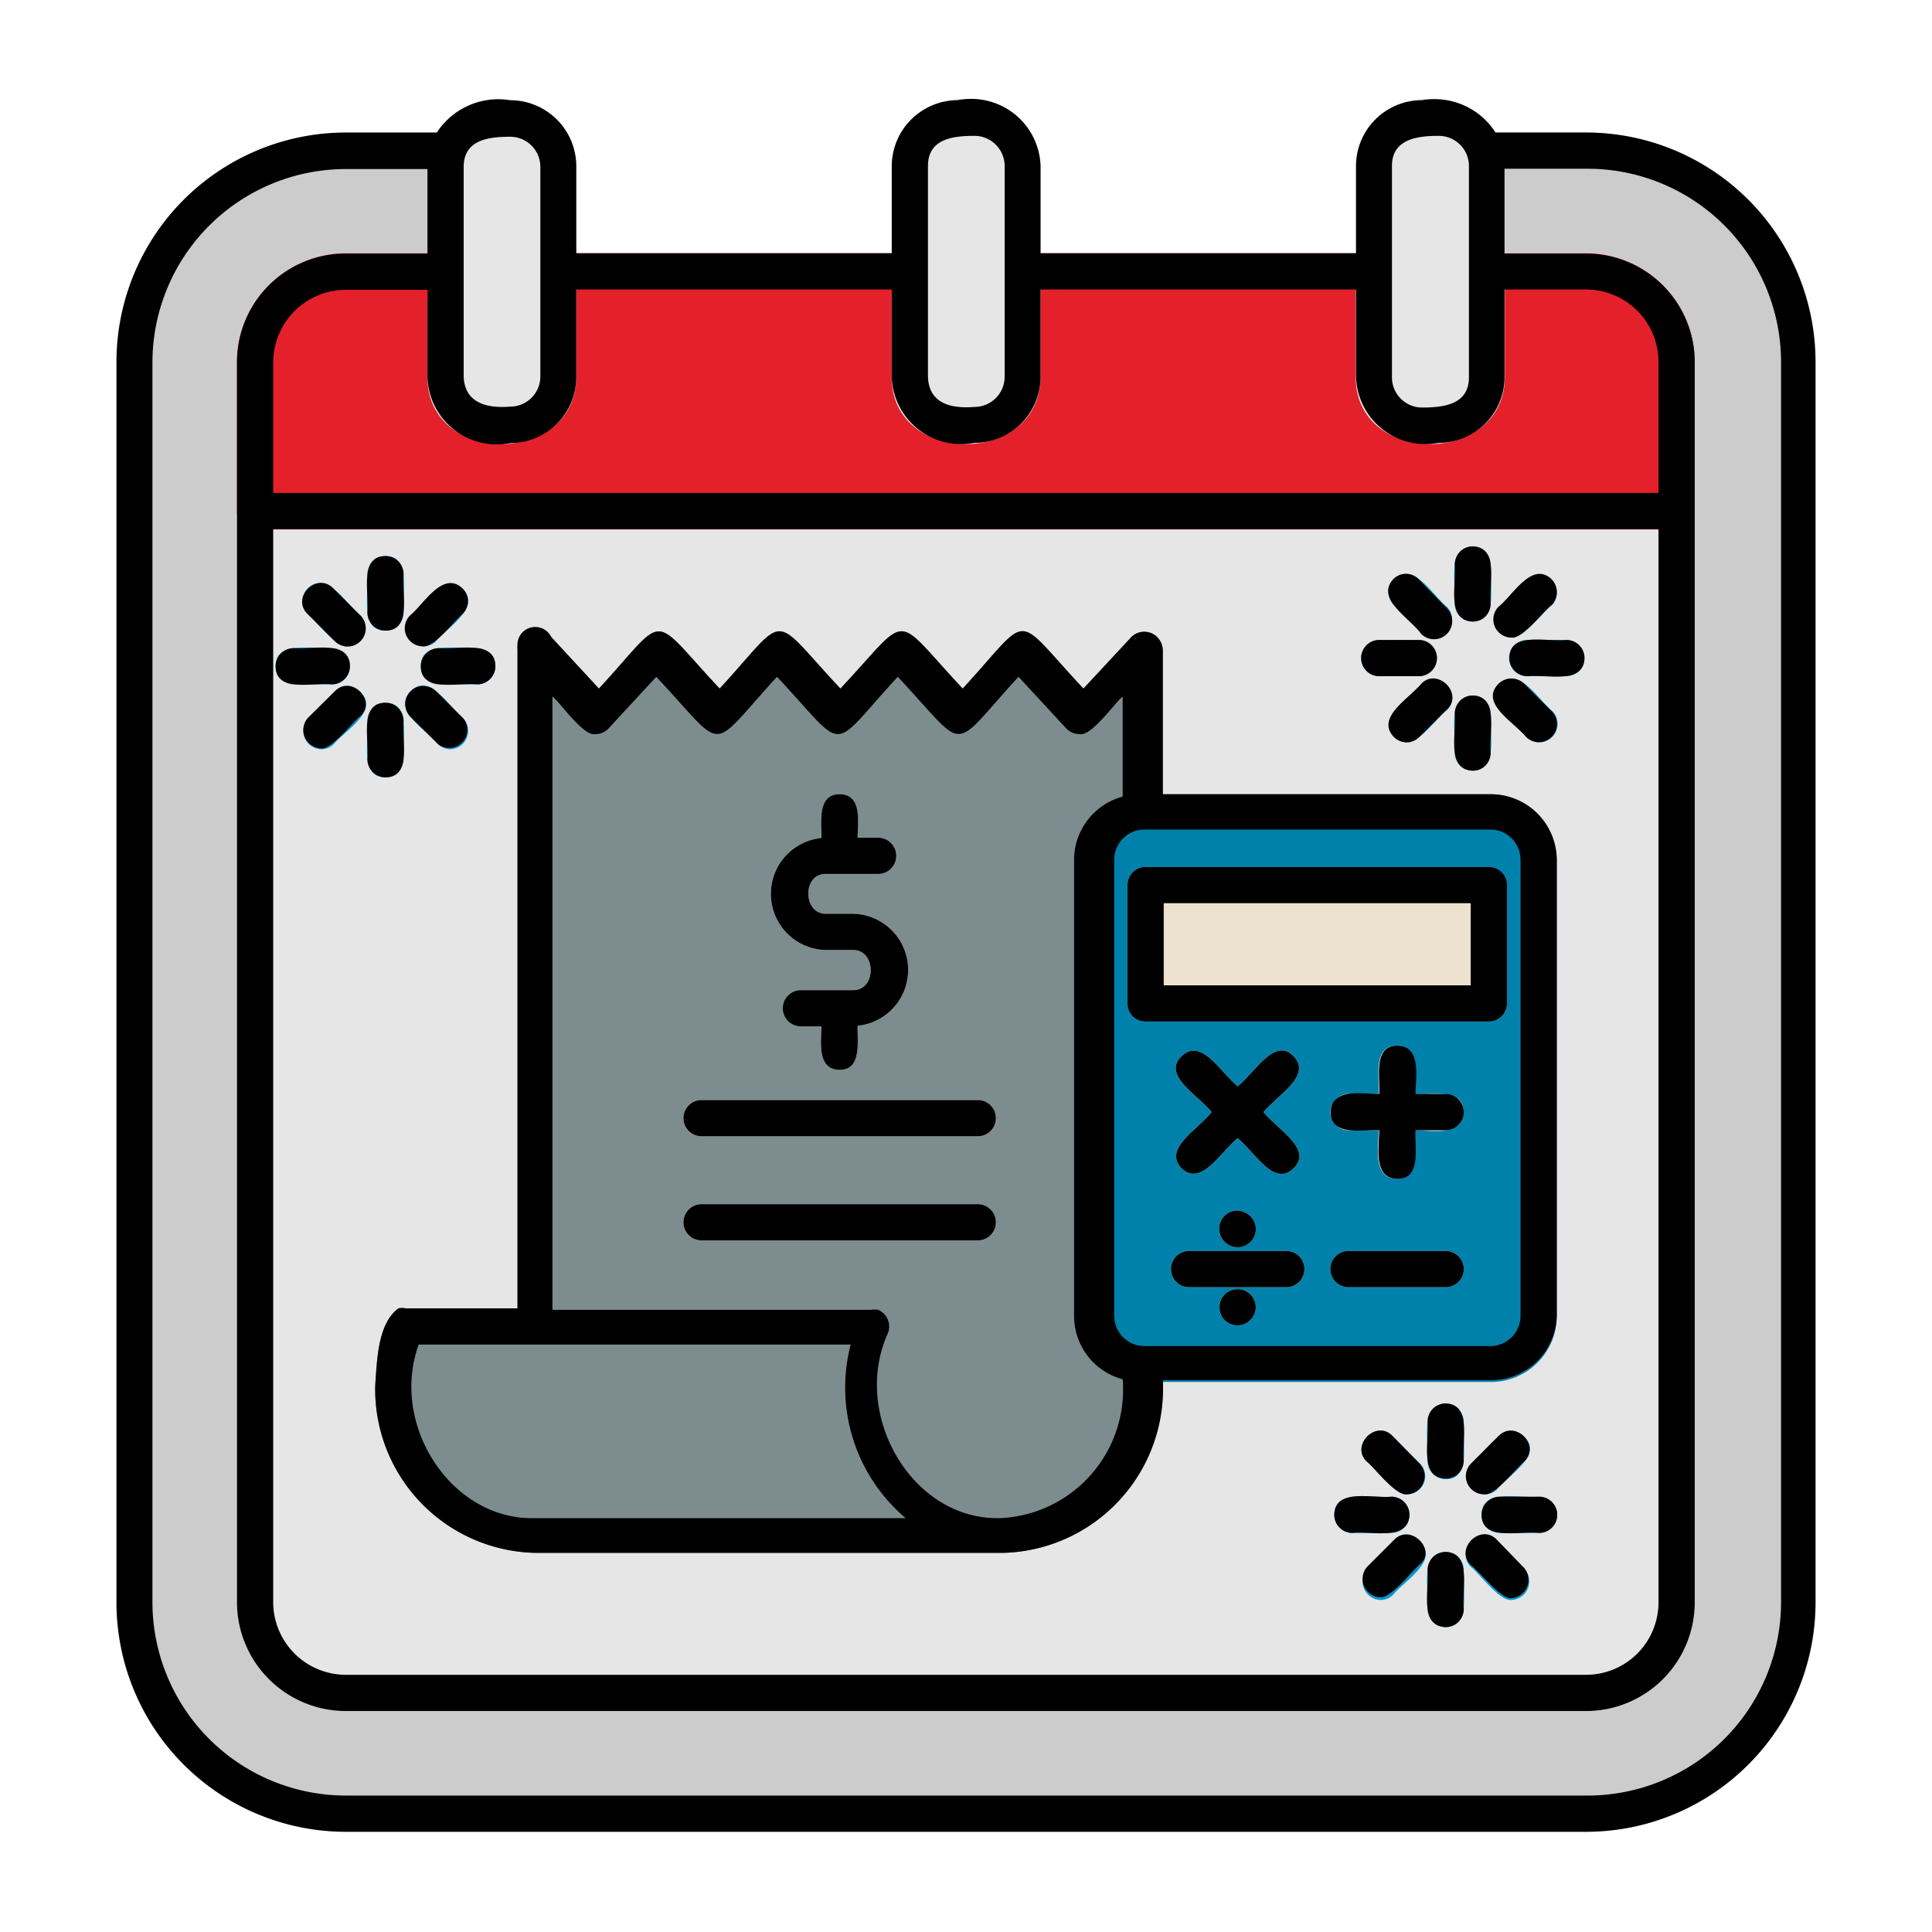 <svg xmlns="http://www.w3.org/2000/svg" viewBox="0 0 64 64"><defs><style>.cls-1{fill:#ccc;}.cls-2{fill:#e6e6e6;}.cls-3{fill:#e4202b;}.cls-4{fill:#7d8d8f;}.cls-5{fill:#ece2ce;}.cls-6{fill:#0081ab;}.cls-7{fill:#0097ce;}</style></defs><g id="Layer_16" data-name="Layer 16"><path class="cls-1" d="M52.55,4.39H49.16a.61.61,0,0,0-.56.81c.1,0,0,3.63,0,3.74a.59.59,0,0,0,.6.65h3.29a2.41,2.41,0,0,1,2.4,2.4V53.08a2.41,2.41,0,0,1-2.4,2.4H11.45a2.41,2.41,0,0,1-2.4-2.4V12a2.41,2.41,0,0,1,2.4-2.4h3.31a.6.6,0,0,0,.6-.6c0-.07,0-3.85.05-3.79a.61.61,0,0,0-.56-.81h-3.4A7.61,7.61,0,0,0,3.85,12V53.08a7.61,7.61,0,0,0,7.6,7.6h41.1a7.61,7.61,0,0,0,7.6-7.6V12A7.61,7.61,0,0,0,52.55,4.39Z"></path><rect class="cls-2" x="7.85" y="8.39" width="48.29" height="48.29" rx="3.6"></rect><path class="cls-3" d="M52.54,8.39H11.45A3.61,3.61,0,0,0,7.85,12v4.94a.6.6,0,0,0,.6.6H55.54a.6.6,0,0,0,.6-.6V12A3.61,3.61,0,0,0,52.54,8.39Z"></path><path class="cls-2" d="M16.9,3.32A2.29,2.29,0,0,0,14.16,5.5v7c0,2.95,4.91,2.95,4.93,0v-7A2.19,2.19,0,0,0,16.9,3.32Z"></path><path class="cls-2" d="M32.28,3.32A2.29,2.29,0,0,0,29.54,5.5v7c0,2.95,4.91,2.95,4.93,0v-7A2.19,2.19,0,0,0,32.28,3.32Z"></path><path class="cls-2" d="M47.66,3.32A2.3,2.3,0,0,0,44.91,5.5v7c0,2.95,4.92,2.95,4.94,0v-7A2.19,2.19,0,0,0,47.66,3.32Z"></path><path class="cls-4" d="M37.92,45.33h0V27.51a.6.6,0,0,0,.6-.6V21.52a.65.65,0,0,0-.19-.42.61.61,0,0,0-.85,0l-1.59,1.71c-2.38-2.54-1.67-2.53-4,0-2.37-2.53-1.68-2.53-4.05,0-2.37-2.53-1.68-2.53-4,0-2.37-2.53-1.68-2.52-4,0l-1.58-1.71a.61.61,0,0,0-1,.16,2,2,0,0,0,0,.24V43.34H13.43a.59.59,0,0,0-.23,0c-.69.5-.71,1.74-.77,2.54a5.42,5.42,0,0,0,5.27,5.56H33.26a5.42,5.42,0,0,0,5.26-5.56A.6.6,0,0,0,37.92,45.33Z"></path><path d="M37.92,46.53c-.74,0-.59-.86-.6-1.36a.6.6,0,0,1,.6-.6c.74,0,.59.86.6,1.36A.6.6,0,0,1,37.92,46.53Z"></path><path class="cls-5" d="M23.24,37.64h9.15a.6.6,0,0,0,0-1.2H23.24A.6.6,0,0,0,23.24,37.64Z"></path><path class="cls-5" d="M32.39,39.89H23.24a.6.6,0,0,0,0,1.2h9.15A.6.6,0,0,0,32.39,39.89Z"></path><path class="cls-5" d="M27.35,31.47h.92c.75,0,.78,1.32,0,1.33H26.53a.6.6,0,0,0,0,1.2h.68c0,.5-.16,1.43.6,1.44s.58-1,.6-1.46a1.86,1.86,0,0,0-.14-3.71h-.92c-.75,0-.78-1.32,0-1.32h1.74a.6.6,0,0,0,0-1.2h-.68c0-.5.17-1.44-.6-1.44s-.58,1-.6,1.45A1.86,1.86,0,0,0,27.35,31.47Z"></path><rect class="cls-6" x="35.71" y="26.31" width="15.86" height="19.47" rx="2.18"></rect><rect class="cls-5" x="37.35" y="28.72" width="12.57" height="5.12" rx="0.6"></rect><path class="cls-5" d="M44.67,37.44h1c0,.52-.22,1.6.6,1.61s.56-1.09.6-1.61c.52,0,1.59.23,1.61-.6s-1.1-.56-1.61-.6c0-.51.22-1.59-.6-1.6s-.56,1.09-.6,1.6h-1A.6.6,0,0,0,44.67,37.44Z"></path><path class="cls-5" d="M39.14,38.7c.65.62,1.27-.52,1.86-1,.59.49,1.2,1.63,1.85,1s-.52-1.27-1-1.86c.48-.58,1.62-1.2,1-1.85s-1.27.53-1.85,1c-.58-.48-1.21-1.63-1.86-1s.53,1.27,1,1.85C39.67,37.43,38.52,38.05,39.14,38.7Z"></path><path class="cls-5" d="M47.89,41.44H44.67a.6.6,0,0,0,0,1.2h3.22A.6.6,0,0,0,47.89,41.44Z"></path><path class="cls-5" d="M42.61,41.44H39.39a.6.6,0,0,0,0,1.2h3.22A.6.6,0,0,0,42.61,41.44Z"></path><path class="cls-5" d="M40.77,40.14a.69.69,0,0,0-.2.13.61.61,0,0,0,.2,1,.6.6,0,0,0,.46-1.11A.61.61,0,0,0,40.77,40.14Z"></path><path class="cls-5" d="M41.42,42.88a.59.59,0,0,0-.19-.13.61.61,0,0,0-.46,0,.53.53,0,0,0-.2.13.8.8,0,0,0-.13.19.66.66,0,0,0,0,.46.57.57,0,0,0,.33.33.6.6,0,0,0,.78-.33.57.57,0,0,0,0-.46A.59.59,0,0,0,41.42,42.88Z"></path><path class="cls-7" d="M12.77,20.89c-.89,0-.53-1.25-.6-1.87a.6.6,0,0,1,.6-.6c.89,0,.53,1.26.6,1.87A.6.6,0,0,1,12.77,20.89Z"></path><path class="cls-7" d="M12.77,25.75c-.89,0-.53-1.26-.6-1.87a.6.6,0,0,1,.6-.6c.89,0,.53,1.25.6,1.87A.6.6,0,0,1,12.77,25.75Z"></path><path class="cls-7" d="M14,21.41a.6.6,0,0,1-.42-1c.45-.36,1.09-1.51,1.74-.9s-.53,1.29-.89,1.75A.63.63,0,0,1,14,21.41Z"></path><path class="cls-7" d="M15.81,22.67H14.54a.6.6,0,0,1-.6-.6c0-.89,1.25-.54,1.87-.6A.6.6,0,0,1,15.81,22.67Z"></path><path class="cls-7" d="M14.92,24.82a.58.58,0,0,1-.42-.18c-.36-.46-1.52-1.09-.9-1.74s1.29.54,1.74.89A.61.61,0,0,1,14.92,24.82Z"></path><path class="cls-7" d="M10.62,24.82a.61.61,0,0,1-.43-1c.46-.35,1.1-1.51,1.75-.89s-.54,1.29-.9,1.74A.59.59,0,0,1,10.62,24.82Z"></path><path class="cls-7" d="M11,22.67H9.73a.6.6,0,0,1-.6-.6c0-.89,1.25-.54,1.86-.6A.6.6,0,0,1,11,22.67Z"></path><path class="cls-7" d="M11.51,21.41c-.37.06-1.06-.87-1.32-1.07a.61.61,0,0,1,0-.85c.65-.61,1.29.54,1.75.9A.6.6,0,0,1,11.51,21.41Z"></path><path class="cls-7" d="M48.79,20.59a.59.59,0,0,1-.6-.6c.06-.64-.29-1.86.6-1.89a.59.59,0,0,1,.59.6C49.32,19.35,49.67,20.56,48.79,20.59Z"></path><path class="cls-7" d="M48.79,25.53a.6.6,0,0,1-.6-.6c.06-.65-.29-1.86.6-1.89a.59.59,0,0,1,.59.6C49.32,24.29,49.67,25.5,48.79,25.53Z"></path><path class="cls-7" d="M50.06,21.12a.6.6,0,0,1-.42-1c.48-.38,1.11-1.53,1.76-.91a.61.61,0,0,1,0,.85C51.13,20.24,50.44,21.18,50.06,21.12Z"></path><path class="cls-7" d="M51.88,22.4H50.59a.6.6,0,0,1,0-1.2h1.29A.6.6,0,0,1,51.88,22.4Z"></path><path class="cls-7" d="M51,24.59c-.37.06-1.07-.89-1.33-1.09a.59.59,0,0,1,0-.85c.65-.61,1.28.53,1.76.91A.61.61,0,0,1,51,24.59Z"></path><path class="cls-7" d="M46.6,24.59a.61.61,0,0,1-.43-1c.48-.38,1.11-1.52,1.76-.91a.59.59,0,0,1,0,.85C47.67,23.7,47,24.64,46.6,24.59Z"></path><path class="cls-7" d="M47,22.4H45.69a.6.6,0,0,1,0-1.2H47A.6.6,0,0,1,47,22.4Z"></path><path class="cls-7" d="M47.51,21.12c-.38.06-1.08-.89-1.34-1.08a.61.61,0,0,1,0-.85c.65-.62,1.28.53,1.76.91A.6.6,0,0,1,47.51,21.12Z"></path><path class="cls-7" d="M47.89,49a.6.6,0,0,1-.6-.6c.06-.65-.29-1.86.6-1.89a.6.6,0,0,1,.6.6C48.42,47.74,48.77,49,47.89,49Z"></path><path class="cls-7" d="M47.89,53.9a.6.6,0,0,1-.6-.6c.06-.65-.29-1.86.6-1.89a.6.6,0,0,1,.6.6C48.42,52.66,48.77,53.87,47.89,53.9Z"></path><path class="cls-7" d="M49.16,49.5a.6.6,0,0,1-.43-1c.48-.38,1.11-1.52,1.76-.91s-.53,1.28-.91,1.76A.58.58,0,0,1,49.16,49.5Z"></path><path class="cls-7" d="M51,50.78H49.68a.6.6,0,0,1-.6-.6c0-.89,1.24-.54,1.89-.6A.6.6,0,0,1,51,50.78Z"></path><path class="cls-7" d="M50.07,53c-.38.06-1.08-.89-1.34-1.09-.55-.54.31-1.41.85-.85l.91.91A.61.61,0,0,1,50.07,53Z"></path><path class="cls-7" d="M45.7,53a.61.61,0,0,1-.42-1c.48-.38,1.11-1.52,1.76-.91s-.53,1.28-.91,1.76A.6.6,0,0,1,45.7,53Z"></path><path class="cls-7" d="M46.09,50.78H44.8a.6.6,0,0,1-.6-.6c0-.89,1.24-.54,1.89-.6A.6.6,0,0,1,46.09,50.78Z"></path><path class="cls-7" d="M46.61,49.5c-.37.06-1.07-.88-1.33-1.08-.56-.54.31-1.41.85-.85l.91.91A.6.6,0,0,1,46.61,49.5Z"></path><path d="M17.14,21.37a.94.94,0,0,0,0,.16V43.34H13.43a.59.59,0,0,0-.23,0c-.69.5-.71,1.73-.77,2.54a5.42,5.42,0,0,0,5.27,5.56H33.26a5.44,5.44,0,0,0,5.26-5.72H49.39a2.18,2.18,0,0,0,2.18-2.18V28.48a2.18,2.18,0,0,0-2.18-2.17H38.52V21.52a.65.65,0,0,0-.19-.42.61.61,0,0,0-.85,0l-1.59,1.71c-2.38-2.54-1.67-2.53-4,0-2.37-2.53-1.68-2.53-4.05,0-2.37-2.53-1.68-2.53-4,0-2.37-2.53-1.68-2.52-4,0l-1.58-1.71A.59.59,0,0,0,17.14,21.37Zm.56,28.92c-2.74.07-4.8-3.08-3.83-5.75H28.18A5.67,5.67,0,0,0,30,50.29ZM50.37,28.48V43.59a1,1,0,0,1-1,1H37.91a1,1,0,0,1-1-1V28.48a1,1,0,0,1,1-1H49.39A1,1,0,0,1,50.37,28.48ZM19.72,24.32a.6.6,0,0,0,.44-.19l1.58-1.71c2.37,2.53,1.68,2.52,4,0,2.38,2.54,1.67,2.52,4,0,2.37,2.53,1.68,2.52,4,0l1.58,1.71a.63.63,0,0,0,.44.19c.39.08,1.14-1,1.43-1.25v3.32a2.17,2.17,0,0,0-1.61,2.09V43.59a2.17,2.17,0,0,0,1.61,2.1,4.26,4.26,0,0,1-4.06,4.6c-2.91.08-4.94-3.42-3.72-6.12a.6.6,0,0,0-.32-.78h0a.69.69,0,0,0-.24,0H18.3V23.07C18.58,23.3,19.33,24.4,19.72,24.32Z"></path><path d="M23.24,37.64h9.15a.6.6,0,0,0,0-1.2H23.24A.6.6,0,0,0,23.24,37.64Z"></path><path d="M23.24,41.09h9.15a.6.6,0,0,0,0-1.2H23.24A.6.6,0,0,0,23.24,41.09Z"></path><path d="M27.35,31.47h.92c.75,0,.78,1.32,0,1.33H26.53a.6.6,0,0,0,0,1.2h.68c0,.5-.16,1.43.6,1.44s.58-1,.6-1.46a1.86,1.86,0,0,0-.14-3.71h-.92c-.75,0-.78-1.32,0-1.32h1.74a.6.6,0,0,0,0-1.2h-.68c0-.5.17-1.44-.6-1.44s-.58,1-.6,1.45A1.86,1.86,0,0,0,27.35,31.47Z"></path><path d="M37.35,29.32v3.92a.6.6,0,0,0,.6.6H49.32a.6.6,0,0,0,.6-.6V29.32a.6.6,0,0,0-.6-.6H38A.6.6,0,0,0,37.35,29.32Zm1.2.6H48.72v2.72H38.55Z"></path><path d="M47.89,36.24h-1c0-.51.22-1.59-.6-1.6s-.56,1.09-.6,1.6c-.52,0-1.6-.22-1.61.6s1.09.57,1.61.6c0,.52-.22,1.6.6,1.61s.56-1.09.6-1.61h1A.6.6,0,0,0,47.89,36.24Z"></path><path d="M39.14,38.7c.65.62,1.27-.52,1.86-1,.59.49,1.2,1.63,1.85,1s-.52-1.27-1-1.86c.48-.58,1.62-1.2,1-1.85s-1.27.53-1.85,1c-.58-.48-1.21-1.63-1.86-1s.53,1.27,1,1.85C39.67,37.43,38.52,38.05,39.14,38.7Z"></path><path d="M47.89,41.44H44.67a.6.6,0,0,0,0,1.2h3.22A.6.6,0,0,0,47.89,41.44Z"></path><path d="M42.61,41.44H39.39a.6.6,0,0,0,0,1.2h3.22A.6.6,0,0,0,42.61,41.44Z"></path><path d="M40.77,40.14a.69.69,0,0,0-.2.13.61.61,0,0,0,.2,1,.6.6,0,0,0,.46-1.11A.61.61,0,0,0,40.77,40.14Z"></path><path d="M41.42,42.88a.59.59,0,0,0-.19-.13.61.61,0,0,0-.46,0,.53.53,0,0,0-.2.13.8.8,0,0,0-.13.19.66.66,0,0,0,0,.46.57.57,0,0,0,.33.33.6.6,0,0,0,.78-.33.57.57,0,0,0,0-.46A.59.59,0,0,0,41.42,42.88Z"></path><path d="M52.54,4.39h-3A2.4,2.4,0,0,0,47.1,3.32,2.18,2.18,0,0,0,44.92,5.5V8.39H34.47V5.5a2.3,2.3,0,0,0-2.75-2.18A2.19,2.19,0,0,0,29.54,5.5V8.39H19.09V5.5A2.19,2.19,0,0,0,16.9,3.32a2.44,2.44,0,0,0-2.43,1.07h-3A7.6,7.6,0,0,0,3.86,12V53.08a7.6,7.6,0,0,0,7.6,7.6H52.54a7.6,7.6,0,0,0,7.6-7.6V12A7.6,7.6,0,0,0,52.54,4.39ZM46.11,5.5c0-.88.81-1,1.55-1a1,1,0,0,1,1,1v7c0,.89-.81,1-1.55,1a1,1,0,0,1-1-1Zm-15.37,0c0-.89.8-1,1.54-1a1,1,0,0,1,1,1V9s0,0,0,0v3.48a1,1,0,0,1-1,1c-.74.06-1.51-.09-1.54-1Zm-1.2,4.09v2.89a2.3,2.3,0,0,0,2.74,2.19,2.19,2.19,0,0,0,2.19-2.19V9.59H44.92v2.89a2.3,2.3,0,0,0,2.74,2.19,2.18,2.18,0,0,0,2.18-2.19V9.59h2.7a2.4,2.4,0,0,1,2.4,2.4v4.34H9.05V12a2.41,2.41,0,0,1,2.4-2.4h2.71v2.89a2.3,2.3,0,0,0,2.74,2.19,2.19,2.19,0,0,0,2.19-2.19V9.59ZM9.05,17.53H54.94V53.08a2.4,2.4,0,0,1-2.4,2.4H11.45a2.41,2.41,0,0,1-2.4-2.4Zm6.31-12c0-.89.8-1,1.54-1a1,1,0,0,1,1,1V9a0,0,0,0,0,0,0v3.47a1,1,0,0,1-1,1c-.74.06-1.51-.1-1.54-1ZM59,53.08a6.41,6.41,0,0,1-6.41,6.4H11.46a6.41,6.41,0,0,1-6.41-6.4V12a6.41,6.41,0,0,1,6.41-6.4h2.7v2.8H11.45A3.6,3.6,0,0,0,7.85,12V53.08a3.61,3.61,0,0,0,3.6,3.6H52.54a3.6,3.6,0,0,0,3.6-3.6V16.94s0,0,0,0V12a3.6,3.6,0,0,0-3.6-3.6h-2.7V5.59h2.7A6.41,6.41,0,0,1,59,12Z"></path><path d="M12.77,20.89c.89,0,.53-1.25.6-1.87a.6.6,0,0,0-.6-.6c-.89,0-.53,1.26-.6,1.87A.6.6,0,0,0,12.77,20.89Z"></path><path d="M12.77,25.75c.89,0,.53-1.26.6-1.87a.6.6,0,0,0-.6-.6c-.89,0-.53,1.25-.6,1.87A.6.6,0,0,0,12.77,25.75Z"></path><path d="M14,21.41c.38.06,1.07-.87,1.32-1.07a.59.59,0,0,0,0-.85c-.65-.61-1.29.54-1.74.9A.6.6,0,0,0,14,21.41Z"></path><path d="M13.94,22.07c0,.89,1.25.53,1.87.6a.6.6,0,0,0,.6-.6c0-.89-1.25-.54-1.87-.6A.6.6,0,0,0,13.94,22.07Z"></path><path d="M14.5,24.64a.6.6,0,0,0,.84-.85l-.89-.89a.6.6,0,0,0-.85.85Z"></path><path d="M11.09,22.9l-.9.89a.61.61,0,0,0,.43,1c.37.06,1.06-.88,1.32-1.07C12.49,23.2,11.63,22.34,11.09,22.9Z"></path><path d="M11.59,22.07c0-.89-1.25-.54-1.86-.6a.6.6,0,0,0-.6.6c0,.89,1.25.53,1.86.6A.6.6,0,0,0,11.59,22.07Z"></path><path d="M11.09,21.24a.6.6,0,0,0,.85-.85l-.9-.9c-.54-.56-1.41.31-.85.85Z"></path><path d="M48.79,20.59a.59.59,0,0,0,.59-.6c-.06-.64.29-1.86-.59-1.89a.6.6,0,0,0-.6.6C48.25,19.35,47.9,20.56,48.79,20.59Z"></path><path d="M48.79,25.53a.59.59,0,0,0,.59-.6c-.06-.65.29-1.86-.59-1.89a.6.6,0,0,0-.6.6C48.25,24.29,47.9,25.5,48.79,25.53Z"></path><path d="M50.06,21.12c.38.06,1.08-.89,1.34-1.08a.61.61,0,0,0,0-.85c-.65-.62-1.28.53-1.76.91A.6.6,0,0,0,50.06,21.12Z"></path><path d="M50,21.8a.6.6,0,0,0,.6.6c.65-.07,1.86.29,1.89-.6a.6.6,0,0,0-.6-.6C51.23,21.27,50,20.91,50,21.8Z"></path><path d="M50.55,24.41a.6.6,0,0,0,.85-.85l-.91-.91a.61.61,0,0,0-.85,0C49,23.3,50.17,23.93,50.55,24.41Z"></path><path d="M47.08,22.65c-.38.48-1.52,1.11-.91,1.76a.59.59,0,0,0,.85,0l.91-.91C48.49,23,47.63,22.09,47.08,22.65Z"></path><path d="M45.69,22.4H47a.6.6,0,0,0,0-1.2H45.69A.6.6,0,0,0,45.69,22.4Z"></path><path d="M47.08,21a.6.6,0,0,0,.85-.85L47,19.19a.59.59,0,0,0-.85,0C45.56,19.84,46.7,20.47,47.08,21Z"></path><path d="M47.89,46.49a.6.6,0,0,0-.6.6c.06.65-.29,1.86.6,1.89a.6.6,0,0,0,.6-.6C48.42,47.73,48.77,46.52,47.89,46.49Z"></path><path d="M47.89,51.41a.6.6,0,0,0-.6.6c.06.65-.29,1.86.6,1.89a.6.6,0,0,0,.6-.6C48.42,52.65,48.77,51.44,47.89,51.41Z"></path><path d="M49.16,49.5c.37.06,1.07-.88,1.33-1.08.56-.54-.3-1.41-.85-.85l-.91.91A.6.6,0,0,0,49.16,49.5Z"></path><path d="M51,49.58H49.68a.6.6,0,0,0-.6.6c0,.88,1.24.53,1.89.6A.6.6,0,0,0,51,49.58Z"></path><path d="M49.58,51c-.54-.55-1.41.31-.85.85.27.2,1,1.14,1.34,1.09a.61.61,0,0,0,.42-1Z"></path><path d="M46.19,51l-.91.91a.61.61,0,0,0,.42,1c.38.06,1.08-.89,1.34-1.09C47.6,51.33,46.73,50.46,46.19,51Z"></path><path d="M46.69,50.18a.6.6,0,0,0-.6-.6c-.65.06-1.86-.29-1.89.6a.6.6,0,0,0,.6.6C45.45,50.71,46.66,51.06,46.69,50.18Z"></path><path d="M46.13,47.57c-.54-.56-1.41.31-.85.85.26.2.95,1.14,1.33,1.08a.6.6,0,0,0,.43-1Z"></path></g></svg>